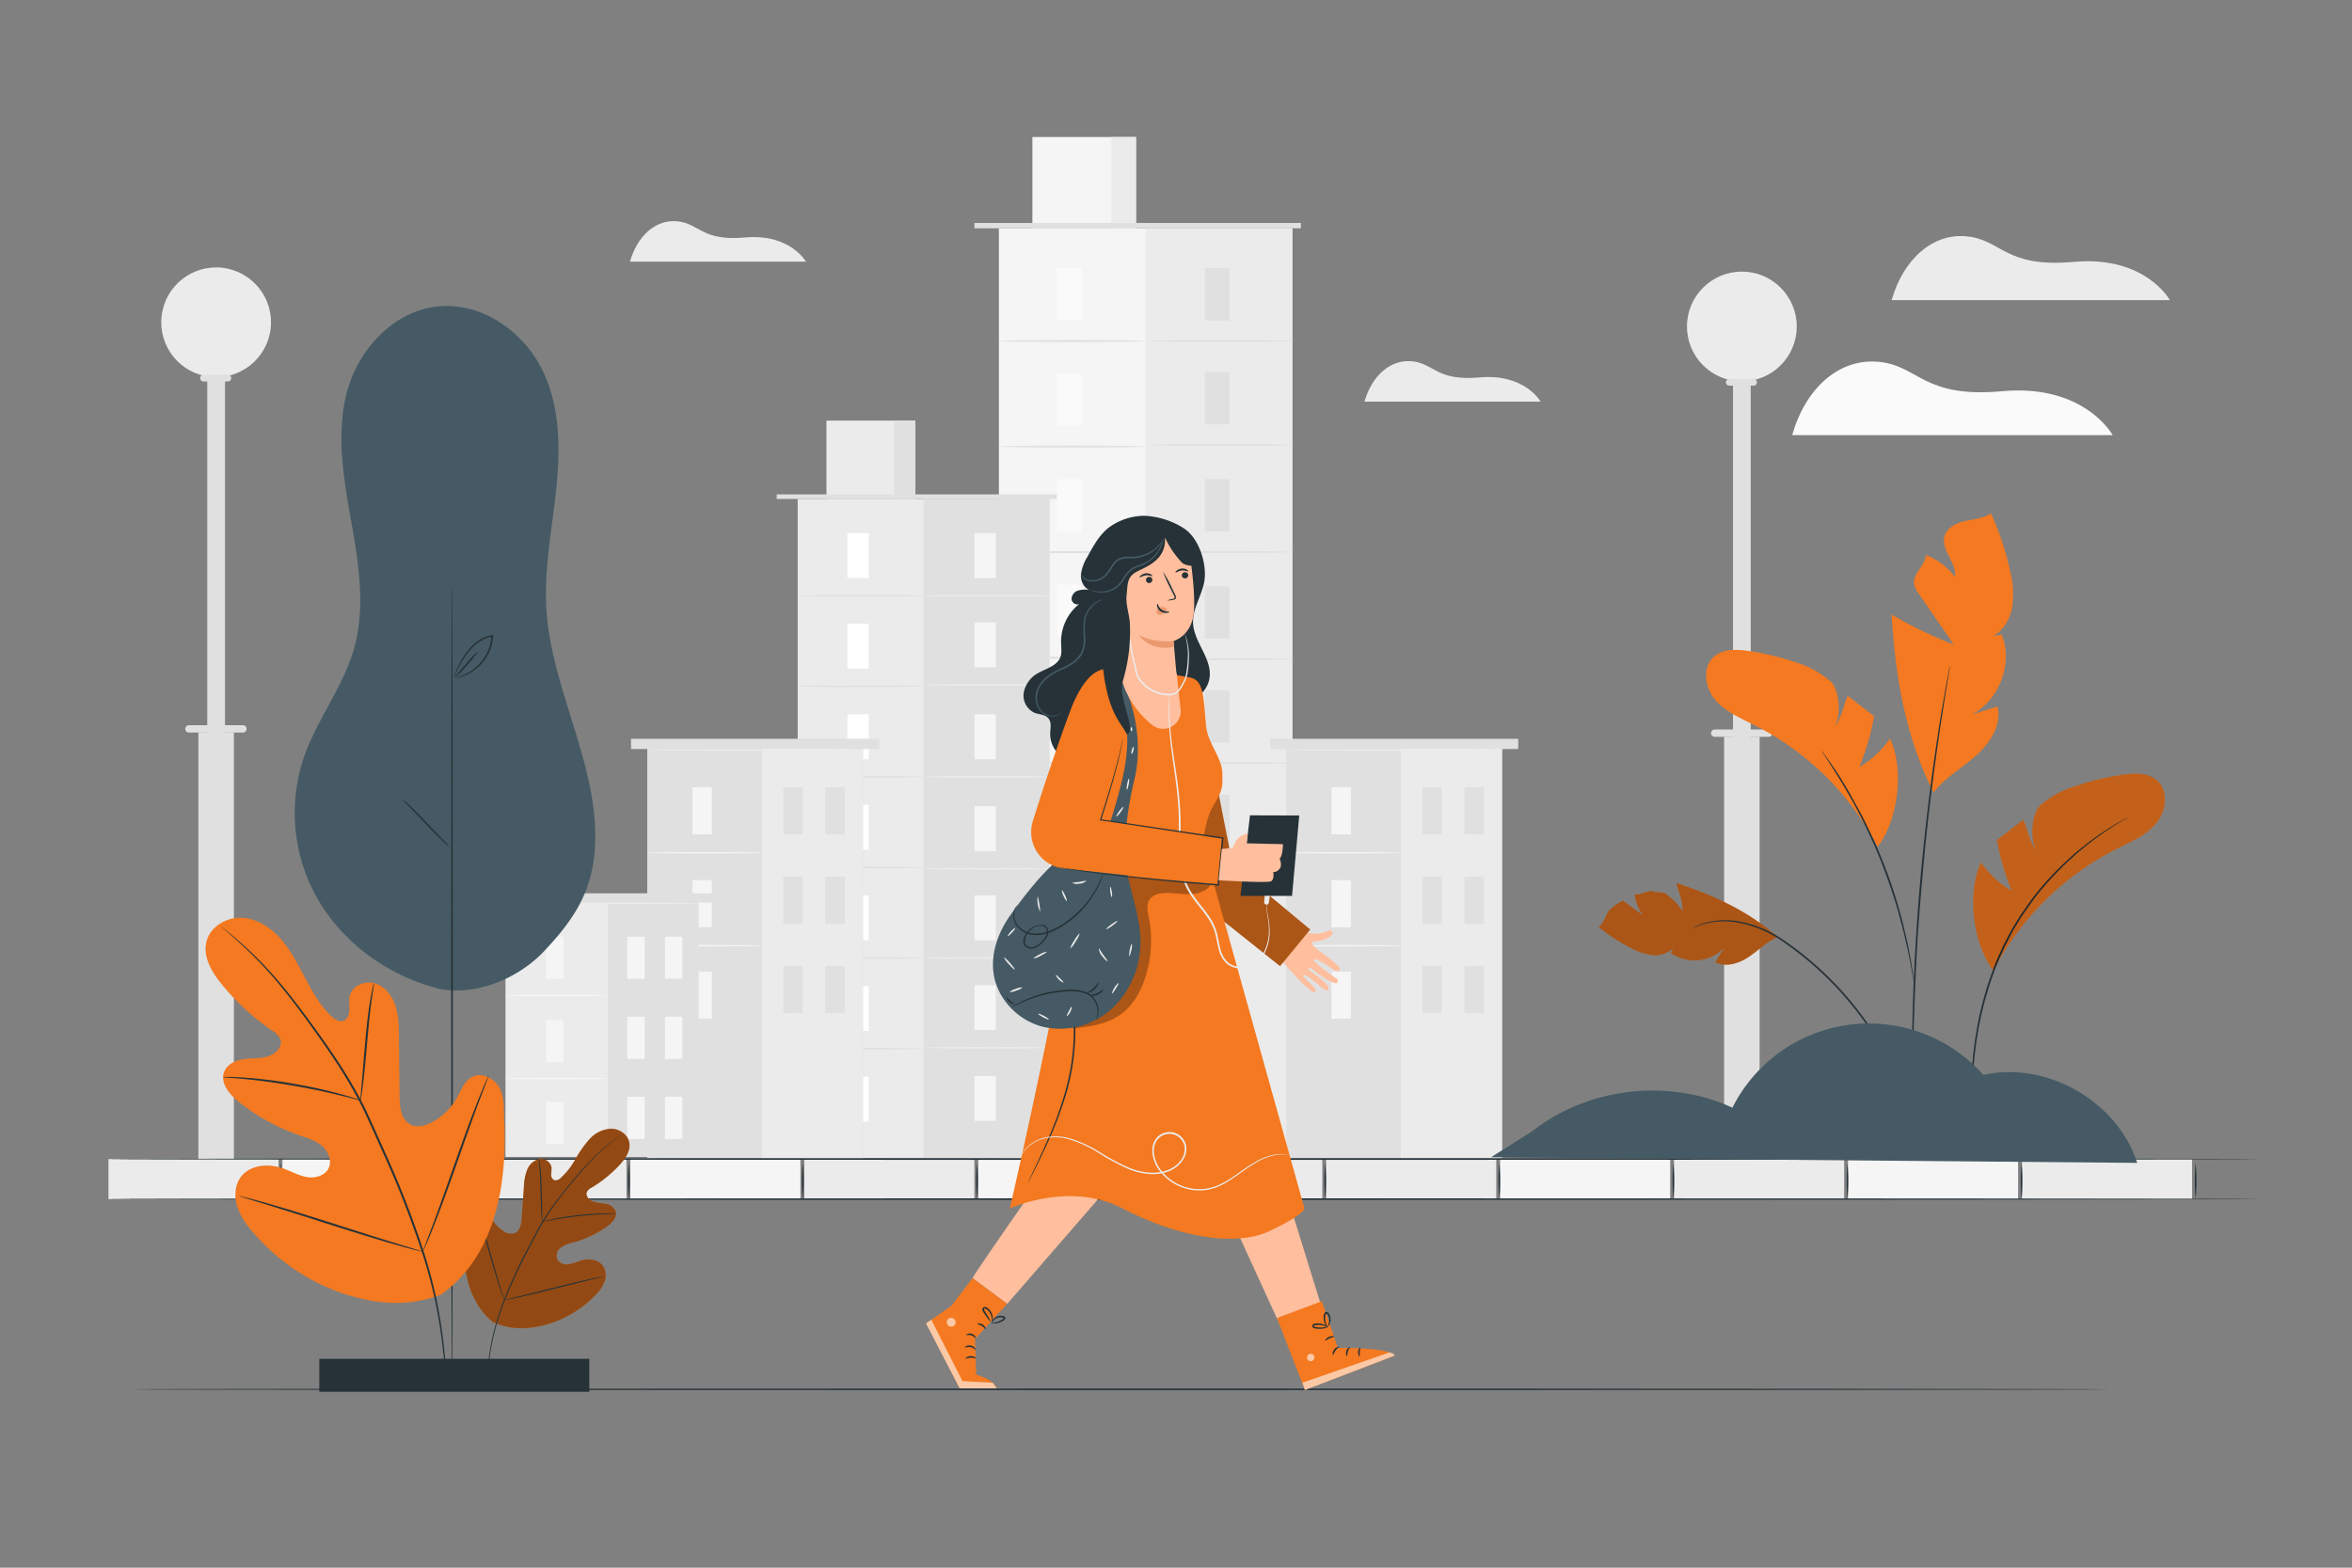 <svg xmlns="http://www.w3.org/2000/svg" viewBox="0 0 750 500"><rect x="0" y="0" width="750" height="500" fill="#808080" stroke="none"/><g id="freepik--background-complete--inject-2"><rect x="549.78" y="234.99" width="11.32" height="136.75" style="fill:#e0e0e0"></rect><rect x="552.61" y="98.9" width="5.66" height="151.12" style="fill:#e0e0e0"></rect><circle cx="555.44" cy="104.13" r="17.5" style="fill:#ebebeb"></circle><path d="M559.18,123h-7.77a1.06,1.06,0,0,1-1.06-1.07h0a1.05,1.05,0,0,1,1.06-1.06h7.77a1.06,1.06,0,0,1,1.07,1.06h0A1.07,1.07,0,0,1,559.18,123Z" style="fill:#e0e0e0"></path><path d="M564,235h-17.2a1.17,1.17,0,0,1-1.18-1.17h0a1.18,1.18,0,0,1,1.18-1.18H564a1.17,1.17,0,0,1,1.17,1.18h0A1.17,1.17,0,0,1,564,235Z" style="fill:#e0e0e0"></path><rect x="63.26" y="233.65" width="11.32" height="136.75" style="fill:#e0e0e0"></rect><rect x="66.09" y="97.56" width="5.66" height="151.12" style="fill:#e0e0e0"></rect><circle cx="68.92" cy="102.79" r="17.5" transform="translate(-41.06 159.54) rotate(-83.45)" style="fill:#ebebeb"></circle><path d="M72.66,121.67H64.89a1.07,1.07,0,0,1-1.07-1.07h0a1.07,1.07,0,0,1,1.07-1.07h7.77a1.07,1.07,0,0,1,1.07,1.07h0A1.07,1.07,0,0,1,72.66,121.67Z" style="fill:#e0e0e0"></path><path d="M77.46,233.65H60.25a1.18,1.18,0,0,1-1.17-1.18h0a1.17,1.17,0,0,1,1.17-1.17H77.46a1.17,1.17,0,0,1,1.17,1.17h0A1.17,1.17,0,0,1,77.46,233.65Z" style="fill:#e0e0e0"></path><rect x="318.52" y="72.81" width="93.56" height="296.53" style="fill:#f5f5f5"></rect><rect x="365.31" y="72.81" width="46.78" height="295.71" style="fill:#ebebeb"></rect><rect x="329.21" y="43.7" width="33.04" height="29.11" style="fill:#f5f5f5"></rect><rect x="354.37" y="43.7" width="7.87" height="29.11" style="fill:#ebebeb"></rect><polyline points="310.73 72.81 310.73 71.11 414.83 71.11 414.83 72.81" style="fill:#e0e0e0"></polyline><rect x="336.99" y="85.51" width="7.92" height="16.7" style="fill:#fafafa"></rect><path d="M365.31,108.76c0,.18-10.48.32-23.39.32s-23.4-.14-23.4-.32,10.47-.32,23.4-.32S365.31,108.59,365.31,108.76Z" style="fill:#e0e0e0"></path><rect x="384.18" y="85.51" width="7.92" height="16.7" style="fill:#e0e0e0"></rect><path d="M412.5,108.76c0,.18-10.48.32-23.39.32s-23.4-.14-23.4-.32,10.47-.32,23.4-.32S412.5,108.59,412.5,108.76Z" style="fill:#e0e0e0"></path><rect x="384.18" y="118.66" width="7.92" height="16.7" style="fill:#e0e0e0"></rect><path d="M412.5,141.92c0,.17-10.48.32-23.39.32s-23.4-.15-23.4-.32,10.47-.32,23.4-.32S412.5,141.74,412.5,141.92Z" style="fill:#e0e0e0"></path><rect x="384.18" y="152.82" width="7.92" height="16.7" style="fill:#e0e0e0"></rect><path d="M412.5,176.07c0,.18-10.48.32-23.39.32s-23.4-.14-23.4-.32,10.47-.32,23.4-.32S412.5,175.9,412.5,176.07Z" style="fill:#e0e0e0"></path><rect x="384.18" y="186.98" width="7.92" height="16.7" style="fill:#e0e0e0"></rect><path d="M412.5,210.23c0,.18-10.48.32-23.39.32s-23.4-.14-23.4-.32,10.47-.32,23.4-.32S412.5,210.05,412.5,210.23Z" style="fill:#e0e0e0"></path><rect x="384.18" y="220.15" width="7.92" height="16.7" style="fill:#e0e0e0"></rect><path d="M412.5,243.41c0,.17-10.48.32-23.39.32s-23.4-.15-23.4-.32,10.47-.32,23.4-.32S412.5,243.23,412.5,243.41Z" style="fill:#e0e0e0"></path><rect x="384.18" y="253.47" width="7.92" height="16.7" style="fill:#e0e0e0"></rect><rect x="384.18" y="287.22" width="7.92" height="16.7" style="fill:#e0e0e0"></rect><path d="M412.5,276.72c0,.18-10.48.32-23.39.32s-23.4-.14-23.4-.32,10.47-.32,23.4-.32S412.5,276.54,412.5,276.72Z" style="fill:#e0e0e0"></path><rect x="336.99" y="119.17" width="7.92" height="16.7" style="fill:#fafafa"></rect><path d="M365.31,142.42c0,.18-10.48.32-23.39.32s-23.4-.14-23.4-.32,10.47-.32,23.4-.32S365.31,142.25,365.31,142.42Z" style="fill:#e0e0e0"></path><rect x="336.99" y="152.83" width="7.92" height="16.7" style="fill:#fafafa"></rect><path d="M365.31,176.08c0,.18-10.48.32-23.39.32s-23.4-.14-23.4-.32,10.47-.31,23.4-.31S365.31,175.91,365.31,176.08Z" style="fill:#e0e0e0"></path><rect x="336.99" y="186.49" width="7.92" height="16.7" style="fill:#fafafa"></rect><path d="M365.31,209.75c0,.17-10.48.32-23.39.32s-23.4-.15-23.4-.32,10.47-.32,23.4-.32S365.31,209.57,365.31,209.75Z" style="fill:#e0e0e0"></path><rect x="336.99" y="220.15" width="7.92" height="16.7" style="fill:#fafafa"></rect><path d="M365.31,243.41c0,.17-10.48.32-23.39.32s-23.4-.15-23.4-.32,10.47-.32,23.4-.32S365.31,243.23,365.31,243.41Z" style="fill:#e0e0e0"></path><rect x="336.99" y="253.82" width="7.92" height="16.7" style="fill:#fafafa"></rect><path d="M365.31,277.07c0,.18-10.48.32-23.39.32s-23.4-.14-23.4-.32,10.47-.32,23.4-.32S365.31,276.89,365.31,277.07Z" style="fill:#e0e0e0"></path><rect x="336.99" y="287.48" width="7.92" height="16.7" style="fill:#fafafa"></rect><rect x="410.17" y="238.79" width="68.79" height="130.55" style="fill:#e0e0e0"></rect><rect x="446.71" y="238.79" width="32.25" height="130.55" style="fill:#ebebeb"></rect><rect x="424.59" y="251.07" width="6.18" height="15.03" style="fill:#f5f5f5"></rect><rect x="424.59" y="309.88" width="6.18" height="15.03" style="fill:#f5f5f5"></rect><path d="M446.71,272c0,.13-8.18.23-18.27.23s-18.27-.1-18.27-.23,8.18-.24,18.27-.24S446.71,271.87,446.71,272Z" style="fill:#f5f5f5"></path><rect x="424.59" y="280.7" width="6.18" height="15.03" style="fill:#f5f5f5"></rect><path d="M446.71,301.63c0,.13-8.18.23-18.27.23s-18.27-.1-18.27-.23,8.18-.24,18.27-.24S446.71,301.5,446.71,301.63Z" style="fill:#f5f5f5"></path><rect x="453.56" y="251.07" width="6.18" height="15.03" style="fill:#e0e0e0"></rect><rect x="466.97" y="251.07" width="6.18" height="15.03" style="fill:#e0e0e0"></rect><rect x="453.56" y="279.59" width="6.18" height="15.03" style="fill:#e0e0e0"></rect><rect x="466.97" y="279.59" width="6.18" height="15.03" style="fill:#e0e0e0"></rect><rect x="453.56" y="308.1" width="6.18" height="15.03" style="fill:#e0e0e0"></rect><rect x="466.97" y="308.1" width="6.18" height="15.03" style="fill:#e0e0e0"></rect><rect x="405" y="235.63" width="79.13" height="3.27" style="fill:#e0e0e0"></rect><path d="M479.44,239.21c0,.13-15.38.23-34.34.23s-34.34-.1-34.34-.23,15.38-.23,34.34-.23S479.44,239.08,479.44,239.21Z" style="fill:#ebebeb"></path><rect x="254.37" y="159.14" width="80.31" height="210.2" style="fill:#ebebeb"></rect><rect x="294.52" y="159.14" width="40.15" height="210.2" style="fill:#e0e0e0"></rect><rect x="263.54" y="134.15" width="28.36" height="24.99" style="fill:#ebebeb"></rect><rect x="285.14" y="134.15" width="6.76" height="24.99" style="fill:#e0e0e0"></rect><rect x="247.68" y="157.68" width="89.35" height="1.46" style="fill:#e0e0e0"></rect><rect x="270.22" y="170.03" width="6.8" height="14.33" style="fill:#fff"></rect><path d="M294.52,190c0,.15-9,.28-20.07.28s-20.08-.13-20.08-.28,9-.27,20.08-.27S294.52,189.84,294.52,190Z" style="fill:#e0e0e0"></path><rect x="310.73" y="170.03" width="6.8" height="14.33" style="fill:#f5f5f5"></rect><path d="M335,190c0,.15-9,.28-20.08.28s-20.08-.13-20.08-.28,9-.27,20.08-.27S335,189.84,335,190Z" style="fill:#ebebeb"></path><rect x="310.73" y="198.49" width="6.8" height="14.33" style="fill:#f5f5f5"></rect><path d="M335,218.45c0,.15-9,.27-20.08.27s-20.08-.12-20.08-.27,9-.27,20.08-.27S335,218.3,335,218.45Z" style="fill:#ebebeb"></path><rect x="310.73" y="227.81" width="6.8" height="14.33" style="fill:#f5f5f5"></rect><path d="M335,247.77c0,.15-9,.27-20.08.27s-20.08-.12-20.08-.27,9-.28,20.08-.28S335,247.62,335,247.77Z" style="fill:#ebebeb"></path><rect x="310.73" y="257.12" width="6.8" height="14.33" style="fill:#f5f5f5"></rect><path d="M335,277.08c0,.15-9,.28-20.08.28s-20.08-.13-20.08-.28,9-.27,20.08-.27S335,276.93,335,277.08Z" style="fill:#ebebeb"></path><rect x="310.73" y="285.6" width="6.8" height="14.33" style="fill:#f5f5f5"></rect><path d="M335,305.56c0,.15-9,.28-20.08.28s-20.08-.13-20.08-.28,9-.27,20.08-.27S335,305.41,335,305.56Z" style="fill:#ebebeb"></path><rect x="310.73" y="314.2" width="6.8" height="14.33" style="fill:#f5f5f5"></rect><rect x="310.73" y="343.16" width="6.8" height="14.33" style="fill:#f5f5f5"></rect><path d="M335,334.15c0,.16-9,.28-20.08.28s-20.08-.12-20.08-.28,9-.27,20.08-.27S335,334,335,334.15Z" style="fill:#ebebeb"></path><rect x="270.22" y="198.93" width="6.8" height="14.33" style="fill:#fff"></rect><path d="M294.52,218.88c0,.16-9,.28-20.07.28s-20.08-.12-20.08-.28,9-.27,20.08-.27S294.52,218.73,294.52,218.88Z" style="fill:#e0e0e0"></path><rect x="270.22" y="227.82" width="6.8" height="14.33" style="fill:#fff"></rect><path d="M294.52,247.78c0,.15-9,.27-20.07.27s-20.08-.12-20.08-.27,9-.28,20.08-.28S294.52,247.63,294.52,247.78Z" style="fill:#e0e0e0"></path><rect x="270.22" y="256.71" width="6.8" height="14.33" style="fill:#fff"></rect><path d="M294.52,276.67c0,.15-9,.27-20.07.27s-20.08-.12-20.08-.27,9-.27,20.08-.27S294.52,276.52,294.52,276.67Z" style="fill:#e0e0e0"></path><rect x="270.22" y="285.6" width="6.8" height="14.33" style="fill:#fff"></rect><path d="M294.52,305.56c0,.15-9,.28-20.07.28s-20.08-.13-20.08-.28,9-.27,20.08-.27S294.52,305.41,294.52,305.56Z" style="fill:#e0e0e0"></path><rect x="270.22" y="314.49" width="6.8" height="14.33" style="fill:#fff"></rect><path d="M294.52,334.45c0,.15-9,.28-20.07.28s-20.08-.13-20.08-.28,9-.27,20.08-.27S294.52,334.3,294.52,334.45Z" style="fill:#e0e0e0"></path><rect x="270.22" y="343.39" width="6.8" height="14.33" style="fill:#fff"></rect><rect x="206.39" y="238.79" width="68.79" height="130.55" style="fill:#e0e0e0"></rect><rect x="242.93" y="238.79" width="32.25" height="130.55" style="fill:#ebebeb"></rect><rect x="220.81" y="251.07" width="6.18" height="15.03" style="fill:#f5f5f5"></rect><rect x="220.81" y="309.88" width="6.18" height="15.03" style="fill:#f5f5f5"></rect><path d="M242.93,272c0,.13-8.18.23-18.27.23s-18.27-.1-18.27-.23,8.18-.24,18.27-.24S242.93,271.87,242.93,272Z" style="fill:#f5f5f5"></path><rect x="220.81" y="280.7" width="6.18" height="15.03" style="fill:#f5f5f5"></rect><path d="M242.93,301.63c0,.13-8.18.23-18.27.23s-18.27-.1-18.27-.23,8.18-.24,18.27-.24S242.93,301.5,242.93,301.63Z" style="fill:#f5f5f5"></path><rect x="249.78" y="251.07" width="6.18" height="15.03" style="fill:#e0e0e0"></rect><rect x="263.19" y="251.07" width="6.18" height="15.03" style="fill:#e0e0e0"></rect><rect x="249.78" y="279.59" width="6.18" height="15.03" style="fill:#e0e0e0"></rect><rect x="263.19" y="279.59" width="6.18" height="15.03" style="fill:#e0e0e0"></rect><rect x="249.78" y="308.1" width="6.18" height="15.03" style="fill:#e0e0e0"></rect><rect x="263.19" y="308.1" width="6.18" height="15.03" style="fill:#e0e0e0"></rect><rect x="201.22" y="235.63" width="79.13" height="3.27" style="fill:#e0e0e0"></rect><path d="M275.66,239.21c0,.13-15.37.23-34.34.23s-34.34-.1-34.34-.23,15.38-.23,34.34-.23S275.66,239.08,275.66,239.21Z" style="fill:#ebebeb"></path><rect x="161.19" y="287.75" width="61.58" height="81.23" style="fill:#ebebeb"></rect><rect x="193.89" y="287.75" width="28.87" height="81.23" style="fill:#e0e0e0"></rect><rect x="174.1" y="298.75" width="5.54" height="13.45" style="fill:#f5f5f5"></rect><rect x="174.1" y="351.4" width="5.54" height="13.45" style="fill:#f5f5f5"></rect><path d="M193.89,317.48c0,.15-7.32.27-16.35.27s-16.35-.12-16.35-.27,7.32-.28,16.35-.28S193.89,317.33,193.89,317.48Z" style="fill:#f5f5f5"></path><rect x="174.1" y="325.27" width="5.54" height="13.45" style="fill:#f5f5f5"></rect><path d="M193.89,344c0,.15-7.32.28-16.35.28s-16.35-.13-16.35-.28,7.32-.27,16.35-.27S193.89,343.85,193.89,344Z" style="fill:#f5f5f5"></path><rect x="200.02" y="298.75" width="5.54" height="13.45" style="fill:#f5f5f5"></rect><rect x="212.04" y="298.75" width="5.54" height="13.45" style="fill:#f5f5f5"></rect><rect x="200.02" y="324.27" width="5.54" height="13.45" style="fill:#f5f5f5"></rect><rect x="212.04" y="324.27" width="5.54" height="13.45" style="fill:#f5f5f5"></rect><rect x="200.02" y="349.8" width="5.54" height="13.45" style="fill:#f5f5f5"></rect><rect x="212.04" y="349.8" width="5.54" height="13.45" style="fill:#f5f5f5"></rect><rect x="156.56" y="284.92" width="70.84" height="2.93" style="fill:#e0e0e0"></rect><path d="M223.2,288.13c0,.15-13.77.27-30.74.27s-30.74-.12-30.74-.27,13.76-.28,30.74-.28S223.2,288,223.2,288.13Z" style="fill:#ebebeb"></path><path d="M435.1,128.1h56.16s-5-9-19.42-7.73c-13.81,1.26-14.51-4.44-21.53-5.14S437.44,119.91,435.1,128.1Z" style="fill:#ebebeb"></path><path d="M200.88,83.46H257s-5-9-19.42-7.72c-13.81,1.26-14.51-4.44-21.53-5.15S203.22,75.27,200.88,83.46Z" style="fill:#ebebeb"></path><path d="M571.48,138.78H673.69s-9-16.45-35.35-14c-25.12,2.28-26.4-8.1-39.18-9.37S575.74,123.87,571.48,138.78Z" style="fill:#fafafa"></path><path d="M603.2,95.72h88.73s-7.84-14.28-30.68-12.2c-21.82,2-22.93-7-34-8.13S606.9,82.78,603.2,95.72Z" style="fill:#ebebeb"></path></g><g id="freepik--Floor--inject-2"><path d="M673.05,443.12c0,.15-141.38.26-315.75.26s-315.78-.11-315.78-.26,141.36-.26,315.78-.26S673.05,443,673.05,443.12Z" style="fill:#263238"></path><rect x="34.59" y="369.68" width="54.24" height="12.76" style="fill:#ebebeb"></rect><rect x="90.06" y="369.68" width="54.24" height="12.76" style="fill:#f5f5f5"></rect><rect x="145.53" y="369.68" width="54.24" height="12.76" style="fill:#ebebeb"></rect><rect x="201" y="369.68" width="54.24" height="12.76" style="fill:#f5f5f5"></rect><rect x="256.47" y="369.68" width="54.24" height="12.76" style="fill:#ebebeb"></rect><rect x="311.94" y="369.68" width="54.24" height="12.76" style="fill:#f5f5f5"></rect><rect x="367.41" y="369.68" width="54.24" height="12.76" style="fill:#ebebeb"></rect><rect x="422.88" y="369.68" width="54.24" height="12.76" style="fill:#ebebeb"></rect><rect x="478.35" y="369.68" width="54.24" height="12.76" style="fill:#f5f5f5"></rect><rect x="533.82" y="369.68" width="54.24" height="12.76" style="fill:#ebebeb"></rect><rect x="589.29" y="369.68" width="54.24" height="12.76" style="fill:#f5f5f5"></rect><rect x="644.77" y="369.68" width="54.24" height="12.76" style="fill:#ebebeb"></rect><path d="M721.2,369.68c0,.15-153.72.26-343.29.26s-343.32-.11-343.32-.26,153.68-.26,343.32-.26S721.2,369.54,721.2,369.68Z" style="fill:#263238"></path><path d="M721.2,382.44c0,.14-153.72.26-343.29.26s-343.32-.12-343.32-.26,153.68-.26,343.32-.26S721.2,382.3,721.2,382.44Z" style="fill:#263238"></path><path d="M89.49,382.38a62.94,62.94,0,0,1,0-11.43,62.94,62.94,0,0,1,0,11.43Z" style="fill:#263238"></path><path d="M145,382.38A62.94,62.94,0,0,1,145,371a62.94,62.94,0,0,1,0,11.43Z" style="fill:#263238"></path><path d="M200.52,382.38a62.94,62.94,0,0,1,0-11.43,62.94,62.94,0,0,1,0,11.43Z" style="fill:#263238"></path><path d="M256,382.38A62.94,62.94,0,0,1,256,371a62.94,62.94,0,0,1,0,11.43Z" style="fill:#263238"></path><path d="M311.55,382.38a62.94,62.94,0,0,1,0-11.43,62.94,62.94,0,0,1,0,11.43Z" style="fill:#263238"></path><path d="M367.06,382.38a62.94,62.94,0,0,1,0-11.43,62.94,62.94,0,0,1,0,11.43Z" style="fill:#263238"></path><path d="M422.57,382.38a62.94,62.94,0,0,1,0-11.43,62.94,62.94,0,0,1,0,11.43Z" style="fill:#263238"></path><path d="M478.09,382.38a62.94,62.94,0,0,1,0-11.43,62.94,62.94,0,0,1,0,11.43Z" style="fill:#263238"></path><path d="M533.6,382.38a62.94,62.94,0,0,1,0-11.43,62.94,62.94,0,0,1,0,11.43Z" style="fill:#263238"></path><path d="M589.11,382.38a62.94,62.94,0,0,1,0-11.43,62.94,62.94,0,0,1,0,11.43Z" style="fill:#263238"></path><path d="M644.63,382.38a62.94,62.94,0,0,1,0-11.43,62.94,62.94,0,0,1,0,11.43Z" style="fill:#263238"></path><path d="M700.14,382.38a62.94,62.94,0,0,1,0-11.43,62.94,62.94,0,0,1,0,11.43Z" style="fill:#263238"></path></g><g id="freepik--Character--inject-2"><path d="M380.44,198.7c-.19-4.6,2.79-8.71,3.59-13.25.89-5.11-1.42-14-7-17.24a25.43,25.43,0,0,0-12.26-3.71,19.4,19.4,0,0,0-11.35,3.88c-2.95,2.39-4.83,5.82-6.64,9.16a14.34,14.34,0,0,0-2.08,5.58c-.16,2,.73,4.21,2.58,5a8.65,8.65,0,0,0-3.59.26,2.92,2.92,0,0,0-2,2.71c.09,1.2,1.63,2.16,2.6,1.44a15.31,15.31,0,0,0-5.93,12.4c0,1.58.33,3.22-.24,4.69-1.07,2.74-4.43,3.56-7,5a9.06,9.06,0,0,0-4.65,6.15,6.06,6.06,0,0,0,3.37,6.55c1.51.59,3.41.52,4.46,1.77s.62,3.16.58,4.83a8.7,8.7,0,0,0,16.22,4.58c1.7,3.38,6.33,4.56,9.84,3.14s5.9-4.83,7-8.45a31.3,31.3,0,0,0,1.08-8.85,17.67,17.67,0,0,0,7.85.34c4.35-.91,8.38-4.35,8.86-8.77C386.4,209.87,380.68,204.77,380.44,198.7ZM369,201.23l0-16.2,4.93-4.43Z" style="fill:#263238"></path><path d="M338.65,227.24s0,0-.09.11a2,2,0,0,1-.32.28,3.84,3.84,0,0,1-1.48.7,5.08,5.08,0,0,1-5.39-2,6.66,6.66,0,0,1-1.16-4,8,8,0,0,1,1.62-4.49,12.07,12.07,0,0,1,4-3.42c1.6-.89,3.35-1.59,5-2.53a9.59,9.59,0,0,0,3.89-3.7,10.05,10.05,0,0,0,.82-5,37.52,37.52,0,0,1,0-4.74,8.33,8.33,0,0,1,1.4-3.92,8.83,8.83,0,0,1,4.78-3.51,5.85,5.85,0,0,1,2.17-.28,16.71,16.71,0,0,0-2.11.47,8.83,8.83,0,0,0-4.54,3.53A8.08,8.08,0,0,0,346,198.5a37.18,37.18,0,0,0,.06,4.69,10.53,10.53,0,0,1-.84,5.2,10,10,0,0,1-4.09,3.92c-1.69,1-3.44,1.66-5,2.53a11.7,11.7,0,0,0-3.88,3.25,7.56,7.56,0,0,0-1.57,4.23,6.3,6.3,0,0,0,1,3.77,4.72,4.72,0,0,0,2.58,1.92,5.19,5.19,0,0,0,2.47.13A5.32,5.32,0,0,0,338.65,227.24Z" style="fill:#455a64"></path><path d="M310.13,407.66c0-.9,37.78-54.66,37.78-54.66l20.87,8-47.61,54.86Z" style="fill:#ffbe9d"></path><path d="M310.13,407.66l-.34.44-6.48,8.46-8,5.51L306,442.79h11.84s-.85-2.85-6.55-4.32l-.38-11.37,10.23-11.24" style="fill:#F47920"></path><polygon points="295.27 422.07 306.03 442.79 317.87 442.8 316.54 441.02 306.91 440.48 296.98 420.9 295.27 422.07" style="fill:#fff;opacity:0.6"></polygon><path d="M311.25,433.27c-.09.12-.77-.27-1.69-.24s-1.59.4-1.68.29.56-.8,1.67-.81S311.35,433.18,311.25,433.27Z" style="fill:#263238"></path><path d="M311.06,430.45c-.12.08-.65-.62-1.59-.8s-1.7.25-1.78.12.1-.25.43-.43a2.22,2.22,0,0,1,2.71.55C311.06,430.18,311.11,430.42,311.06,430.45Z" style="fill:#263238"></path><path d="M311.14,426.83c-.13.06-.54-.62-1.36-.91s-1.57,0-1.63-.15.12-.22.45-.34a2,2,0,0,1,1.35,0,2,2,0,0,1,1.06.85C311.18,426.58,311.2,426.8,311.14,426.83Z" style="fill:#263238"></path><path d="M314.31,424c-.14.05-.48-.62-1.21-1.1s-1.47-.55-1.48-.7.88-.33,1.77.27S314.45,424,314.31,424Z" style="fill:#263238"></path><path d="M315.85,421.59c-.06,0-.45-.44-1-1.24l-1-1.42a3.86,3.86,0,0,1-.55-1,1,1,0,0,1,.07-.72.75.75,0,0,1,.72-.37,2.14,2.14,0,0,1,1.1.57,3.93,3.93,0,0,1,.72.82,4.06,4.06,0,0,1,.62,1.71c.12,1-.22,1.65-.27,1.62a11.46,11.46,0,0,0-.09-1.56,4.27,4.27,0,0,0-.65-1.5,3.89,3.89,0,0,0-.65-.7,1.89,1.89,0,0,0-.82-.44.2.2,0,0,0-.22.1.49.49,0,0,0,0,.34,4.62,4.62,0,0,0,.46.82l.91,1.49A5,5,0,0,1,315.85,421.59Z" style="fill:#263238"></path><path d="M316.28,421.94c-.06,0,0-.62.63-1.34a3,3,0,0,1,3.51-.63.55.55,0,0,1,.18.43.59.59,0,0,1-.14.37,1.55,1.55,0,0,1-.43.37,4.68,4.68,0,0,1-.83.48,5,5,0,0,1-1.56.44c-.92.09-1.48-.08-1.46-.14s.56,0,1.4-.23a5.59,5.59,0,0,0,1.41-.5,6.06,6.06,0,0,0,.75-.46,1.16,1.16,0,0,0,.3-.27c.06-.1,0-.07,0-.1a.8.8,0,0,0-.35-.13,3.11,3.11,0,0,0-.44-.07,2.93,2.93,0,0,0-.84.06,3,3,0,0,0-1.28.65C316.53,421.43,316.36,422,316.28,421.94Z" style="fill:#263238"></path><circle cx="303.32" cy="421.72" r="1.4" style="fill:#fff;opacity:0.6"></circle><polygon points="378.02 356.87 407.51 421.19 422.77 421.19 402.22 354.84 378.02 356.87" style="fill:#ffbe9d"></polygon><path d="M407.19,420.38l8.92,22.95,28.62-10.94c-1.22-2.67-18.12-2.5-18.12-2.5L421.5,415Z" style="fill:#F47920"></path><g style="opacity:0.6"><path d="M417.28,432a1.24,1.24,0,0,0-.29,1.64,1.2,1.2,0,0,0,1.62.31,1.32,1.32,0,0,0,.31-1.74,1.26,1.26,0,0,0-1.73-.14" style="fill:#fff"></path></g><path d="M416.11,443.33,415.3,441,443,431.37s1.49.07,1.69,1Z" style="fill:#fff;opacity:0.6"></path><path d="M427,429.57c.05.14-.63.47-1.14,1.18s-.66,1.44-.81,1.44-.25-.89.39-1.75S427,429.43,427,429.57Z" style="fill:#263238"></path><path d="M430.49,429.66c.09.13-.43.6-.68,1.37s-.14,1.45-.28,1.5-.54-.71-.21-1.67S430.44,429.53,430.49,429.66Z" style="fill:#263238"></path><path d="M433.57,432.6c-.11.08-.58-.54-.51-1.44s.6-1.46.71-1.37-.15.66-.19,1.4S433.71,432.54,433.57,432.6Z" style="fill:#263238"></path><path d="M425.47,426.29c0,.15-.72.21-1.49.56s-1.29.84-1.41.75.28-.82,1.2-1.22S425.5,426.16,425.47,426.29Z" style="fill:#263238"></path><path d="M423.49,423.16c0,.06-.49.35-1.43.54a6.7,6.7,0,0,1-1.68.11,5.93,5.93,0,0,1-1-.12,1.84,1.84,0,0,1-.56-.17.66.66,0,0,1-.35-.72.83.83,0,0,1,.49-.55,2.36,2.36,0,0,1,.57-.14,5.77,5.77,0,0,1,1,0,5.37,5.37,0,0,1,1.65.36c.9.36,1.33.8,1.29.84s-.54-.24-1.41-.49a6.18,6.18,0,0,0-1.55-.23,5.76,5.76,0,0,0-.92.06c-.34,0-.59.13-.62.3s0,.08.09.15a1.64,1.64,0,0,0,.42.12,6,6,0,0,0,.92.14,8.48,8.48,0,0,0,1.59,0A9.47,9.47,0,0,1,423.49,423.16Z" style="fill:#263238"></path><path d="M423.39,423.43s-.51-.36-.91-1.24a5,5,0,0,1-.37-2.65,1.28,1.28,0,0,1,.64-1.08.71.71,0,0,1,.75.17,2.28,2.28,0,0,1,.35.47,3.51,3.51,0,0,1,.37,1,3.58,3.58,0,0,1-.05,1.71c-.27,1-.79,1.35-.82,1.3a12.81,12.81,0,0,0,.46-1.38,3.46,3.46,0,0,0-.06-1.52,2.91,2.91,0,0,0-.34-.82c-.16-.29-.37-.49-.47-.41s-.3.37-.33.66a5.68,5.68,0,0,0-.05.91,5.24,5.24,0,0,0,.27,1.54C423.11,422.91,423.46,423.38,423.39,423.43Z" style="fill:#263238"></path><path d="M416.64,297.14l.23.29c.44.09.91.19,1.44.27a6.68,6.68,0,0,0,2.36,0,10.52,10.52,0,0,0,2.83-.81c.79-.44,1.71.3,1.37,1.05s-2.47,2-5.38,2.29.88,2.83,2.25,3.8,5.46,4.16,5.5,4.81c.05,1-1,1.2-2.32.2s-5.58-3.7-6.05-3,6.56,5.57,6.56,5.57,1.67.79,1.14,1.67c-.94,1.59-8-4.1-8.69-4.65-.46-.39-1,.4-.49.79s7.12,4.65,6.18,6.28c-.72,1.25-5.88-4.62-7.74-4.74s4.37,4.05,3.63,5.22c-.28.43-.54.72-3.77-2.2a99.09,99.09,0,0,1-7.36-8.16Z" style="fill:#ffbe9d"></path><polygon points="382.03 219.85 393.07 275.91 417.79 296.46 408.18 308.14 374.37 281.18 367.47 225.18 382.03 219.85" style="fill:#F47920"></polygon><polygon points="382.03 219.85 393.07 275.91 417.79 296.46 408.18 308.14 374.37 281.18 367.47 225.18 382.03 219.85" style="opacity:0.3"></polygon><path d="M384.64,273.18l-1.46-.24c.46-5.85,1.32-12.41,4.18-16.72,2.4-3.62,2.6-6.33,2.4-8,.6-6.32-4.46-10.26-5.18-16.65-.79-9.26-.76-14.38-4.78-15.42l-19.14-3.48s-22.23-3.22-17.07,24.33l9.94,31.33,3.27,2.12c-4.53,3.35-14.68,12.91-17.78,32.7-4,25.73-17,82.28-17,82.28s19-8.86,35.95,0,35.55,12.48,46.76,7.24,11.24-7.24,11.24-7.24Z" style="fill:#F47920"></path><path d="M351.3,277.6s0,.09-.15.23l-.48.62c-.45.54-1,1.37-1.77,2.47a37.18,37.18,0,0,0-4.43,10.18,63.49,63.49,0,0,0-2,16.37c-.08,6.23.46,13.09.45,20.31a76.8,76.8,0,0,1-.67,10.53,73.91,73.91,0,0,1-2,9.62,114.67,114.67,0,0,1-5.76,15.58c-1.93,4.32-3.63,7.74-4.81,10.11-.59,1.15-1.05,2.05-1.38,2.71-.16.28-.28.51-.38.7a1.05,1.05,0,0,1-.14.23,1.16,1.16,0,0,1,.1-.26c.08-.19.19-.43.32-.72.31-.67.75-1.59,1.3-2.75,1.12-2.39,2.77-5.84,4.65-10.17a116.76,116.76,0,0,0,5.64-15.56,72.87,72.87,0,0,0,2.63-20c0-7.19-.52-14-.41-20.32A62.54,62.54,0,0,1,344.12,291a35.62,35.62,0,0,1,4.62-10.19A22.39,22.39,0,0,1,351.3,277.6Z" style="fill:#263238"></path><path d="M411.61,368.52a12.17,12.17,0,0,0-5.12-.09,19.61,19.61,0,0,0-5.63,2.18,76.3,76.3,0,0,0-6.68,4.5c-2.45,1.69-5.27,3.58-8.8,4.3a15.85,15.85,0,0,1-11-1.92,15.53,15.53,0,0,1-4.59-4.06,11.08,11.08,0,0,1-2.34-5.94,6.87,6.87,0,0,1,.56-3.3,5.28,5.28,0,0,1,2.34-2.49,5.6,5.6,0,0,1,3.42-.59,5.45,5.45,0,0,1,3.09,1.66,5.33,5.33,0,0,1,1.44,3.2,6.24,6.24,0,0,1-.74,3.38,9.37,9.37,0,0,1-5,4.28,14.45,14.45,0,0,1-6.35.79,21.73,21.73,0,0,1-6-1.42,70,70,0,0,1-9.92-5.31,39.91,39.91,0,0,0-8.79-4.15,16.26,16.26,0,0,0-7.89-.57,12.23,12.23,0,0,0-5.41,2.53,9.44,9.44,0,0,0-2.41,2.93c-.41.77-.52,1.23-.56,1.22a1.68,1.68,0,0,1,.1-.33,5.16,5.16,0,0,1,.37-.94,9.13,9.13,0,0,1,2.37-3,12.43,12.43,0,0,1,5.48-2.65,16.48,16.48,0,0,1,8.06.49,40.51,40.51,0,0,1,8.9,4.13,69.46,69.46,0,0,0,9.87,5.24,21.68,21.68,0,0,0,5.83,1.38,14,14,0,0,0,6.12-.78,8.79,8.79,0,0,0,4.76-4,5.69,5.69,0,0,0,.68-3.1,4.78,4.78,0,0,0-1.3-2.88,4.86,4.86,0,0,0-2.79-1.51,5.07,5.07,0,0,0-3.09.54,4.77,4.77,0,0,0-2.12,2.25,6.36,6.36,0,0,0-.52,3,10.68,10.68,0,0,0,2.23,5.68,15,15,0,0,0,4.44,3.94A15.47,15.47,0,0,0,385.29,379c3.43-.68,6.23-2.52,8.68-4.18a72.08,72.08,0,0,1,6.75-4.46,19.28,19.28,0,0,1,5.73-2.12,11.31,11.31,0,0,1,3.86,0A5.83,5.83,0,0,1,411.61,368.52Z" style="fill:#ebebeb"></path><g style="opacity:0.3"><path d="M342,328c5.66-.49,11.6-1.42,16.05-5,3.41-2.69,5.6-6.67,7-10.79a38.27,38.27,0,0,0,1.28-19.6c-.37-1.86-.85-3.92.12-5.55s3.28-2.26,5.29-2.28c2.54,0,5.06.48,7.59.4s5.24-.87,6.74-2.91l-26.16-2.56c-2.27-.23-4.75-.4-6.67.84s-2.83,3.7-3.55,5.95q-3.17,10-6.35,20a56.43,56.43,0,0,0-2.62,10.58,18.82,18.82,0,0,0,1.6,10.64"></path></g><path d="M337.39,274.28c-5.29,4.31-11.11,11.89-15.09,17.43s-6.51,12.47-5.4,19.2c1.32,7.94,7.88,14.61,15.68,16.58a24.59,24.59,0,0,0,22.33-6.12,29,29,0,0,0,8.74-21.75c-.28-10.42-5.66-20.35-5-30.75a123.83,123.83,0,0,1,3.26-21c2.35-10.43.17-23.57-5.31-32.76a7.84,7.84,0,0,0-3.24-3.4c-1.45-.65-.47.39-1.05,1.87s.66,3.26,1.72,4.63c4,5.23,5.56,12.07,5.42,18.68s-1.81,13.08-3.63,19.43c-1.4,4.93-2.95,9.95-6,14.09s-7.34,4.06-12.46,3.83" style="fill:#455a64"></path><path d="M351.93,278.09a1.64,1.64,0,0,1-.09.45c-.09.29-.19.72-.39,1.25a27.63,27.63,0,0,1-2,4.41,30.72,30.72,0,0,1-11,11.39c-2.64,1.61-5.56,2.77-8.35,2.63a7.46,7.46,0,0,1-6.2-3.36,5.58,5.58,0,0,1-.42-4.76,3.93,3.93,0,0,1,.68-1.14c.21-.22.32-.33.34-.32a6.28,6.28,0,0,0-.83,1.53,5.47,5.47,0,0,0,.55,4.5,7.1,7.1,0,0,0,5.9,3.07c2.64.11,5.46-1,8.07-2.6A31.66,31.66,0,0,0,349.16,284a33.62,33.62,0,0,0,2.1-4.3A15.5,15.5,0,0,1,351.93,278.09Z" style="fill:#263238"></path><path d="M330.2,295.53a2.41,2.41,0,0,1,.88-.36,4.05,4.05,0,0,1,1.11-.17,2.06,2.06,0,0,1,1.44.53,2.32,2.32,0,0,1,.67,1.74,3.52,3.52,0,0,1-.71,2,12,12,0,0,1-1.53,1.68,6.27,6.27,0,0,1-2,1.4,3.13,3.13,0,0,1-2.53-.09,2.22,2.22,0,0,1-1.21-2,4.12,4.12,0,0,1,.57-2,6.7,6.7,0,0,1,1.06-1.46,6.51,6.51,0,0,1,2.12-1.48,2.62,2.62,0,0,1,.91-.26,9.32,9.32,0,0,0-2.76,2,5.22,5.22,0,0,0-1.42,3.23,1.73,1.73,0,0,0,1,1.59,2.7,2.7,0,0,0,2.11.05,5.76,5.76,0,0,0,1.88-1.28A12.19,12.19,0,0,0,333.2,299a3.1,3.1,0,0,0,.67-1.72,1.94,1.94,0,0,0-.5-1.47,2.49,2.49,0,0,0-2.25-.42A4.42,4.42,0,0,1,330.2,295.53Z" style="fill:#263238"></path><path d="M349.58,325.32c-.05,0,.16-.46.31-1.32a6.9,6.9,0,0,0-.34-3.6,6.43,6.43,0,0,0-1.3-2.11,6.08,6.08,0,0,0-2.38-1.53,15.82,15.82,0,0,0-6.6-.48,40.16,40.16,0,0,0-11.88,2.82c-1.45.6-2.59,1.15-3.38,1.54a8.43,8.43,0,0,1-1.24.59,5.79,5.79,0,0,1,1.14-.76,33.74,33.74,0,0,1,3.34-1.71,37.29,37.29,0,0,1,12-3,16,16,0,0,1,6.82.55,6.37,6.37,0,0,1,2.53,1.69,6.69,6.69,0,0,1,1.33,2.28,6.8,6.8,0,0,1,.19,3.76,4.1,4.1,0,0,1-.33,1C349.66,325.23,349.6,325.33,349.58,325.32Z" style="fill:#263238"></path><path d="M350.45,313.29A3.9,3.9,0,0,1,349,315.5a3.85,3.85,0,0,1-2.33,1.23c-.06-.13,1-.67,2-1.61S350.31,313.22,350.45,313.29Z" style="fill:#263238"></path><path d="M351.9,315.52c.12.06-.5,1.12-1.83,1.7a3,3,0,0,1-2.5.22c0-.16,1.1-.16,2.29-.7S351.79,315.42,351.9,315.52Z" style="fill:#263238"></path><path d="M321,318.1c.14-.06.53.59,1.22,1.19s1.38.91,1.34,1-.9,0-1.68-.66S320.84,318.14,321,318.1Z" style="fill:#263238"></path><path d="M341.25,302.57a8.46,8.46,0,0,1,1.31-2.6,8.57,8.57,0,0,1,1.76-2.33,8.46,8.46,0,0,1-1.31,2.6A8.35,8.35,0,0,1,341.25,302.57Z" style="fill:#ebebeb"></path><path d="M353.19,306.57c-.09.11-1-.58-1.82-1.74a4.23,4.23,0,0,1-1-2.33c.14-.05.65.93,1.41,2S353.29,306.46,353.19,306.57Z" style="fill:#ebebeb"></path><path d="M356.3,293.74c.09.12-.64.8-1.62,1.52s-1.85,1.2-1.94,1.09.65-.8,1.63-1.51S356.22,293.63,356.3,293.74Z" style="fill:#ebebeb"></path><path d="M354.55,286.15c-.15,0-.36-.71-.49-1.63s-.11-1.67,0-1.69.36.71.49,1.62S354.69,286.13,354.55,286.15Z" style="fill:#ebebeb"></path><path d="M360.09,305a8.77,8.77,0,0,1,.82-4.11,4.53,4.53,0,0,1-.15,2.11C360.53,304.11,360.23,305,360.09,305Z" style="fill:#ebebeb"></path><path d="M339.12,313.33c-.07.12-.79-.23-1.48-.91s-1-1.41-.91-1.49.63.47,1.28,1.12S339.21,313.21,339.12,313.33Z" style="fill:#ebebeb"></path><path d="M326.1,314.92a5.25,5.25,0,0,1-2,1,5.11,5.11,0,0,1-2.21.49,5,5,0,0,1,2-1A5,5,0,0,1,326.1,314.92Z" style="fill:#ebebeb"></path><path d="M323.58,309.23c-.11.09-1-.7-1.91-1.77a6.83,6.83,0,0,1-1.53-2.11c.11-.09,1,.7,1.92,1.77S323.69,309.13,323.58,309.23Z" style="fill:#ebebeb"></path><path d="M321.36,298.54c-.1-.09.33-.75,1-1.46s1.26-1.22,1.36-1.12-.33.75-1,1.47S321.47,298.64,321.36,298.54Z" style="fill:#ebebeb"></path><path d="M333.78,303.56c.07.13-.83.71-2,1.29a5.57,5.57,0,0,1-2.24.83c-.06-.13.84-.71,2-1.29A5.57,5.57,0,0,1,333.78,303.56Z" style="fill:#ebebeb"></path><path d="M331.7,290.83a8.4,8.4,0,0,1-.8-5,24.87,24.87,0,0,1,.8,5Z" style="fill:#ebebeb"></path><path d="M340.14,287.41c-.13,0-.57-.67-1-1.62s-.63-1.76-.49-1.82.56.67,1,1.62S340.27,287.35,340.14,287.41Z" style="fill:#ebebeb"></path><path d="M346.44,280.91a3.35,3.35,0,0,1-2.2.91,3.44,3.44,0,0,1-2.37-.25,14.1,14.1,0,0,1,2.3-.26A14.89,14.89,0,0,1,346.44,280.91Z" style="fill:#ebebeb"></path><path d="M354.66,316.87c-.13-.05.12-.92.7-1.86s1.25-1.54,1.36-1.45-.36.83-.92,1.73S354.79,316.93,354.66,316.87Z" style="fill:#ebebeb"></path><path d="M334.42,325.14c-.07.13-.87-.18-1.79-.68s-1.6-1-1.53-1.14.87.18,1.79.68S334.49,325,334.42,325.14Z" style="fill:#ebebeb"></path><path d="M340.15,324.06c-.12-.09.26-.72.67-1.52s.7-1.47.85-1.43.05.82-.39,1.67S340.25,324.16,340.15,324.06Z" style="fill:#ebebeb"></path><path d="M358.21,257.33c.12.08-.28.84-.89,1.69s-1.21,1.47-1.32,1.39.28-.84.89-1.69S358.1,257.24,358.21,257.33Z" style="fill:#ebebeb"></path><path d="M359.34,251.87c-.15,0-.11-.84.07-1.81s.44-1.75.58-1.73.11.84-.07,1.82S359.48,251.9,359.34,251.87Z" style="fill:#ebebeb"></path><path d="M360.83,240.45c-.14,0-.11-.57.07-1.2s.44-1.09.57-1.05.11.57-.07,1.2S361,240.49,360.83,240.45Z" style="fill:#ebebeb"></path><path d="M360.8,233.21c-.15,0-.26-.29-.26-.64s.11-.65.26-.65.26.29.26.64S360.94,233.21,360.8,233.21Z" style="fill:#ebebeb"></path><path d="M378.9,173.57v-.68c-9.14-2.72-20-2.61-25.54,5l4.12,36.78h0c.27,5.14,4.49,12.3,10,16.61a5.6,5.6,0,0,0,9-5c-.46-3.95-.94-8.3-1.2-11.13a2.56,2.56,0,0,0-.19-.77c0-.07,0-.14,0-.21-.45-4.74-.84-9.74-.84-9.74s6-1.61,6.49-9.71C381.23,187,378.9,173.57,378.9,173.57Z" style="fill:#ffbe9d"></path><path d="M378.89,183.33a1,1,0,0,1-.88,1.13,1,1,0,0,1-1.14-.82,1,1,0,0,1,.88-1.13A1,1,0,0,1,378.89,183.33Z" style="fill:#263238"></path><path d="M378.89,182.2c-.11.15-.95-.35-2-.24s-1.86.75-2,.62,0-.3.37-.6a2.85,2.85,0,0,1,1.57-.65,2.67,2.67,0,0,1,1.64.35C378.81,181.91,379,182.14,378.89,182.2Z" style="fill:#263238"></path><path d="M367.46,184.81a1,1,0,0,1-.88,1.13,1,1,0,0,1-1.15-.82,1,1,0,0,1,.88-1.12A1,1,0,0,1,367.46,184.81Z" style="fill:#263238"></path><path d="M367.46,183.73c-.12.15-.95-.35-2-.24s-1.85.74-2,.62,0-.31.37-.6a2.82,2.82,0,0,1,1.57-.66,2.78,2.78,0,0,1,1.64.36C367.37,183.44,367.51,183.67,367.46,183.73Z" style="fill:#263238"></path><path d="M372.25,191.49A7.69,7.69,0,0,1,374,191c.28-.06.54-.14.57-.34a1.38,1.38,0,0,0-.27-.81l-1-2.06a38.62,38.62,0,0,1-2.42-5.41,36.68,36.68,0,0,1,2.85,5.2l1,2.08a1.68,1.68,0,0,1,.25,1.08.72.72,0,0,1-.42.46,2,2,0,0,1-.47.11A6.72,6.72,0,0,1,372.25,191.49Z" style="fill:#263238"></path><path d="M374.29,204.43a20.38,20.38,0,0,1-11-1.8s3.13,5.22,11,3.69Z" style="fill:#eb996e"></path><path d="M372,194.19a2,2,0,0,0-1.84-.56,1.8,1.8,0,0,0-1.19.79,1.16,1.16,0,0,0,0,1.32,1.34,1.34,0,0,0,1.48.22,4.18,4.18,0,0,0,1.32-1,1.24,1.24,0,0,0,.29-.36.36.36,0,0,0-.05-.41" style="fill:#eb996e"></path><path d="M369.09,192.57c.18,0,.3,1.17,1.4,1.92s2.36.49,2.39.65-.26.26-.8.33a3,3,0,0,1-2-.48,2.6,2.6,0,0,1-1.1-1.61C368.9,192.88,369,192.57,369.09,192.57Z" style="fill:#263238"></path><path d="M377.91,202.22a3.78,3.78,0,0,1,.19.55c.1.36.25.9.42,1.59a19,19,0,0,1,.57,6,32.72,32.72,0,0,1-.38,4.19,12.65,12.65,0,0,1-.61,2.3,24.72,24.72,0,0,1-1.18,2.21,6.39,6.39,0,0,1-1.69,2.08,4.59,4.59,0,0,1-2.74.65,9.88,9.88,0,0,1-2.84-.43,11.72,11.72,0,0,1-2.71-1.16,11.09,11.09,0,0,1-4.17-4,7.66,7.66,0,0,1-.84-2.64c-.18-.87-.38-1.71-.58-2.53-.4-1.64-.73-3.24-1-4.72s-.48-2.86-.69-4.13c-.39-2.48-.71-4.51-.95-6-.09-.66-.17-1.2-.23-1.63a2.31,2.31,0,0,1,0-.58,2.29,2.29,0,0,1,.15.56c.09.42.2,1,.33,1.61.28,1.48.66,3.5,1.12,6,.23,1.27.48,2.65.74,4.12s.58,3,1,4.69c.2.82.41,1.66.6,2.53a7.19,7.19,0,0,0,.8,2.5,10.66,10.66,0,0,0,4,3.78,11.63,11.63,0,0,0,2.6,1.11,9.26,9.26,0,0,0,2.69.42,4.07,4.07,0,0,0,2.45-.55,6.23,6.23,0,0,0,1.57-1.91c.41-.72.86-1.46,1.16-2.14a11.1,11.1,0,0,0,.61-2.2,32.34,32.34,0,0,0,.44-4.13,20.21,20.21,0,0,0-.4-6c-.13-.66-.24-1.19-.33-1.62A2.18,2.18,0,0,1,377.91,202.22Z" style="fill:#ebebeb"></path><polygon points="398.59 260.04 395.56 285.73 412.01 285.73 414.3 260.09 398.59 260.04" style="fill:#263238"></polygon><path d="M404,286.55s0,.42-.06,1.23a15.85,15.85,0,0,0,.23,3.5,29.3,29.3,0,0,1,.7,5.56,15.06,15.06,0,0,1-1.65,7.23,9.7,9.7,0,0,1-2.88,3.27,8.8,8.8,0,0,1-4.48,1.49,6.64,6.64,0,0,1-4.79-1.59,9.24,9.24,0,0,1-2.51-4.73c-.46-1.77-.7-3.62-1.25-5.41a17.78,17.78,0,0,0-2.65-5.06c-2.24-3.19-5.27-6.14-6.86-10.13s-1.88-8.16-1.93-12.09.13-7.76-.07-11.38c-.36-7.23-1.54-13.67-2.23-19.12a89.81,89.81,0,0,1-.89-13c0-1.54.08-2.73.14-3.53,0-.38.06-.69.07-.92a1.05,1.05,0,0,1,.05-.31s0,.1,0,.31,0,.54,0,.92c0,.81-.06,2,0,3.53a95.72,95.72,0,0,0,1.06,12.92c.73,5.43,1.95,11.88,2.34,19.15.22,3.63.08,7.46.1,11.39s.33,8.06,1.91,11.9,4.51,6.8,6.79,10a18.16,18.16,0,0,1,2.7,5.2c.57,1.85.8,3.7,1.24,5.44a8.81,8.81,0,0,0,2.36,4.51,6.17,6.17,0,0,0,4.46,1.5,8.34,8.34,0,0,0,4.27-1.4,9,9,0,0,0,2.78-3.11,14.76,14.76,0,0,0,1.68-7.05,29.46,29.46,0,0,0-.6-5.53,14.45,14.45,0,0,1-.13-3.54c0-.4.07-.71.1-.91A1.24,1.24,0,0,1,404,286.55Z" style="fill:#ebebeb"></path><path d="M403.27,285.73l-.15,2a.74.74,0,0,0,.74.8h0a.74.74,0,0,0,.74-.63l.33-2.21Z" style="fill:#ebebeb"></path><path d="M353.36,213.34c4,.15,3.73,3.92,4.16,7.88a86.53,86.53,0,0,1,.26,13.73c-.68,13.55-6.82,26.52-6.82,26.52l38.91,5.82-1.42,15L339.24,277a11.67,11.67,0,0,1-9.92-15c4.4-14.29,11.59-34.91,13.2-38.33C344.7,219,348.12,213.15,353.36,213.34Z" style="fill:#F47920"></path><path d="M337.39,276.62l.25,0,.74.1,2.85.42c2.49.35,6.12.86,10.67,1.39,9.09,1.07,21.88,2.35,36.56,3.48l-.23.19c.45-4.76.93-9.78,1.42-14.94v0l.19.24-38.9-5.86-.21,0,.06-.2c2.53-7.83,4.47-14.31,5.62-18.86.58-2.28,1-4.07,1.24-5.29l.29-1.4c.06-.31.11-.47.11-.47s0,.17-.06.48-.12.8-.23,1.41c-.22,1.23-.6,3-1.15,5.32-1.09,4.57-3,11.07-5.48,18.92l-.14-.24,38.92,5.78.21,0,0,.21v0c-.5,5.16-1,10.18-1.44,14.95l0,.21-.21,0c-14.69-1.15-27.47-2.48-36.57-3.64-4.54-.56-8.16-1.12-10.65-1.51l-2.84-.5-.74-.14Z" style="fill:#263238"></path><path d="M397.89,265.85l-.37,3.12,11.59.27s0,3.59-1.07,4.66c0,0,1.07,2.16-.12,3.35s-1.92.84-1.92.84.48,2.39-.71,3-16.7-.33-16.7-.33l1-10,3.47-.31C394.14,267.23,396.17,266,397.89,265.85Z" style="fill:#ffbe9d"></path><path d="M359.34,234.21c3.23-1.26-2.92-11.76-1.34-16.85a54.8,54.8,0,0,0,2.26-19c-.29-2.89-1.34-5.73-1-8.62.35-3.44.09-5.7,3.13-7.35s9.62-3.73,9.08-11a29.78,29.78,0,0,0,5.44,8.07c1,1,4.32,1.35,5,.59s-2.05-7.25-2.58-8.15a6.33,6.33,0,0,0-2.31-2c-4.92-2.94-11-4.29-16.48-2.54s-9.88,7.06-9.59,12.78c.16,3,1.5,5.9,1,8.85-.41,2.6-2.17,4.75-3.49,7s-2.22,5.2-.89,7.48c.58,1,1.55,1.78,1.77,2.91s-.4,2.24-.39,3.39c0,1.49,2.59,1.56,2.75,3.05,1.63,15.08,6,17.8,7.61,21.38Z" style="fill:#263238"></path><path d="M371,171.59s0,.11,0,.32a7.36,7.36,0,0,1-.16.91,10.63,10.63,0,0,1-1.34,3.11,11.21,11.21,0,0,1-3.58,3.55,13.11,13.11,0,0,1-2.71,1.23,7.82,7.82,0,0,0-2.69,1.42c-1.54,1.41-2.3,3.46-3.76,4.78a8,8,0,0,1-4.59,2.05,7.67,7.67,0,0,1-3.37-.38,6,6,0,0,1-.84-.38c-.19-.11-.28-.17-.27-.19s.42.16,1.17.38a8.1,8.1,0,0,0,3.27.2,7.71,7.71,0,0,0,4.3-2c1.35-1.23,2.07-3.27,3.75-4.81a8,8,0,0,1,2.85-1.51,14,14,0,0,0,2.65-1.17,11.31,11.31,0,0,0,3.51-3.34A14.68,14.68,0,0,0,371,171.59Z" style="fill:#455a64"></path><path d="M344.73,182.63a3.25,3.25,0,0,0,.5,1.14,3.85,3.85,0,0,0,3,1.28,5.93,5.93,0,0,0,4.44-2.05,25.09,25.09,0,0,0,1.72-2.52,6.4,6.4,0,0,1,2.41-2.41,7.37,7.37,0,0,1,3.35-.53,13.34,13.34,0,0,0,3-.22,11.86,11.86,0,0,0,4.66-2,15.26,15.26,0,0,0,3.27-3.44s0,.11-.13.31a6.47,6.47,0,0,1-.48.84,11.14,11.14,0,0,1-2.44,2.58,11.74,11.74,0,0,1-4.78,2.23,13.85,13.85,0,0,1-3.12.26,6.9,6.9,0,0,0-3.12.49,6.06,6.06,0,0,0-2.22,2.22,23.73,23.73,0,0,1-1.78,2.56,6.27,6.27,0,0,1-4.81,2.1,4,4,0,0,1-3.17-1.53,2.09,2.09,0,0,1-.35-.92A.79.79,0,0,1,344.73,182.63Z" style="fill:#455a64"></path></g><g id="freepik--Plants--inject-2"><path d="M139.27,315.14c-16.15-4.22-30.27-14.84-38.13-28.69a55.27,55.27,0,0,1-4-45.58c4.17-11.59,12.19-21.8,15.64-33.6,3.9-13.39,1.58-27.6-.84-41.3s-4.86-27.86-1.2-41.31,15.19-26.09,30-27c13.75-.89,26.46,8.63,32.19,20.33s5.78,25.13,4.44,38-3.95,25.61-3.13,38.47c1.66,26,17.26,50.5,15.43,76.51-1,13.55-6.57,22.21-16.17,32.4-8.28,8.78-22,14.56-34.24,11.86" style="fill:#455a64"></path><path d="M144.14,444.06c-.15,0-.26-57.63-.26-128.72s.11-128.73.26-128.73.26,57.62.26,128.73S144.28,444.06,144.14,444.06Z" style="fill:#263238"></path><path d="M143.39,270.16a18.38,18.38,0,0,1-2.37-2.09c-1.42-1.34-3.34-3.23-5.37-5.4s-3.89-4.08-5.24-5.48a19.71,19.71,0,0,1-2.11-2.33,18.79,18.79,0,0,1,2.38,2.09c1.41,1.34,3.34,3.24,5.36,5.4s3.9,4.08,5.24,5.48A19.53,19.53,0,0,1,143.39,270.16Z" style="fill:#263238"></path><rect x="101.82" y="433.38" width="86.09" height="10.52" style="fill:#263238"></rect><path d="M145,216.23A17.44,17.44,0,0,0,150.2,214a14.3,14.3,0,0,0,4.22-4.24,14.15,14.15,0,0,0,2.3-6.73l0-.23.3.26a11.31,11.31,0,0,0-6.34,3.48,23.74,23.74,0,0,0-3.53,4.74c-.85,1.46-1.45,2.68-1.85,3.52a8.5,8.5,0,0,1-.66,1.31,7.46,7.46,0,0,1,.48-1.38,32.31,32.31,0,0,1,1.7-3.61,22.78,22.78,0,0,1,3.51-4.88,11.55,11.55,0,0,1,6.61-3.66l.33-.05,0,.3,0,.23a14.26,14.26,0,0,1-2.4,6.94,14.41,14.41,0,0,1-4.42,4.29A13.54,13.54,0,0,1,146.5,216a9.42,9.42,0,0,1-1.15.21C145.09,216.24,145,216.25,145,216.23Z" style="fill:#263238"></path><path d="M145,216.23a33.1,33.1,0,0,1,3.6-4.48,32.67,32.67,0,0,1,4-4.17,32.75,32.75,0,0,1-3.61,4.48A33,33,0,0,1,145,216.23Z" style="fill:#263238"></path><path d="M157.14,421.65c-8.8-7.23-10-19.47-8.74-30.29.2-1.81.16-3.74,1.14-5.26s3.09-2.45,4.65-1.56c1.29.74,1.76,2.35,2.41,3.71a10.55,10.55,0,0,0,3.93,4.39,4,4,0,0,0,3.69.63c1.63-.74,2-2.89,2.11-4.69q.38-5,.73-10.08a16.63,16.63,0,0,1,1-5.3,5.61,5.61,0,0,1,3.81-3.51,3.4,3.4,0,0,1,4,2.6,15.43,15.43,0,0,1-.12,2.25,1.89,1.89,0,0,0,1,1.87,2.16,2.16,0,0,0,2-.67,24.09,24.09,0,0,0,4.81-6.15,33.74,33.74,0,0,1,4.54-6.39A9.75,9.75,0,0,1,195,360c2.6.06,5.22,1.86,5.67,4.45s-1.23,5-3,7a40.56,40.56,0,0,1-9,7.32,3.34,3.34,0,0,0-1.52,1.4c-.49,1.17.56,2.45,1.71,2.94a20.77,20.77,0,0,0,4.17.8,4.08,4.08,0,0,1,3.29,2.39c.59,1.9-1.1,3.71-2.71,4.85a34.91,34.91,0,0,1-10.66,5.09,11.62,11.62,0,0,0-3.94,1.54,3.33,3.33,0,0,0-1.36,3.73,3.39,3.39,0,0,0,3.58,1.71,23.07,23.07,0,0,0,4.07-1.2c2.55-.74,5.73-.31,7.15,2a5.72,5.72,0,0,1,.21,5.09,13.13,13.13,0,0,1-3.08,4.24A34.81,34.81,0,0,1,174,422.53c-5.9,1.54-11.27,1.66-16.81-.88" style="fill:#F47920"></path><g style="opacity:0.4"><path d="M157.14,421.65c-8.8-7.23-10-19.47-8.74-30.29.2-1.81.16-3.74,1.14-5.26s3.09-2.45,4.65-1.56c1.29.74,1.76,2.35,2.41,3.71a10.55,10.55,0,0,0,3.93,4.39,4,4,0,0,0,3.69.63c1.63-.74,2-2.89,2.11-4.69q.38-5,.73-10.08a16.63,16.63,0,0,1,1-5.3,5.61,5.61,0,0,1,3.81-3.51,3.4,3.4,0,0,1,4,2.6,15.43,15.43,0,0,1-.12,2.25,1.89,1.89,0,0,0,1,1.87,2.16,2.16,0,0,0,2-.67,24.09,24.09,0,0,0,4.81-6.15,33.74,33.74,0,0,1,4.54-6.39A9.75,9.75,0,0,1,195,360c2.6.06,5.22,1.86,5.67,4.45s-1.23,5-3,7a40.56,40.56,0,0,1-9,7.32,3.34,3.34,0,0,0-1.52,1.4c-.49,1.17.56,2.45,1.71,2.94a20.77,20.77,0,0,0,4.17.8,4.08,4.08,0,0,1,3.29,2.39c.59,1.9-1.1,3.71-2.71,4.85a34.91,34.91,0,0,1-10.66,5.09,11.62,11.62,0,0,0-3.94,1.54,3.33,3.33,0,0,0-1.36,3.73,3.39,3.39,0,0,0,3.58,1.71,23.07,23.07,0,0,0,4.07-1.2c2.55-.74,5.73-.31,7.15,2a5.72,5.72,0,0,1,.21,5.09,13.13,13.13,0,0,1-3.08,4.24A34.81,34.81,0,0,1,174,422.53c-5.9,1.54-11.27,1.66-16.81-.88"></path></g><path d="M198.24,361.79s-.06.06-.19.16l-.57.43c-.5.38-1.25.95-2.18,1.69a67.48,67.48,0,0,0-7.47,6.89c-1.47,1.56-3,3.35-4.64,5.29s-3.33,4-5.05,6.3a82.92,82.92,0,0,0-5,7.35c-.8,1.32-1.53,2.71-2.28,4.13s-1.5,2.86-2.26,4.32a165.29,165.29,0,0,0-7.79,16.83,79.9,79.9,0,0,0-4.16,14.55,58.64,58.64,0,0,0-1,10.16c0,1.21,0,2.15.05,2.78,0,.31,0,.55,0,.73v.24a.92.92,0,0,1,0-.24q0-.27-.06-.72c-.05-.64-.09-1.58-.11-2.79a56.15,56.15,0,0,1,.86-10.2,80.05,80.05,0,0,1,4.12-14.62,160.36,160.36,0,0,1,7.77-16.88c.77-1.45,1.52-2.89,2.27-4.31s1.48-2.82,2.29-4.15a80.63,80.63,0,0,1,5.09-7.37c1.73-2.27,3.46-4.35,5.08-6.29s3.19-3.72,4.68-5.27a64.27,64.27,0,0,1,7.56-6.83c.95-.73,1.71-1.28,2.22-1.64l.6-.41Z" style="fill:#263238"></path><path d="M172.91,389.72a4.41,4.41,0,0,1-.12-.78c0-.51-.11-1.24-.16-2.15-.12-1.81-.19-4.32-.26-7.09s-.17-5.27-.31-7.08c-.07-.9-.13-1.63-.18-2.14a3,3,0,0,1,0-.79,3.73,3.73,0,0,1,.16.78c.09.5.19,1.23.29,2.13.2,1.81.35,4.32.41,7.09s.12,5.2.16,7.09c0,.85,0,1.57.06,2.15A3.45,3.45,0,0,1,172.91,389.72Z" style="fill:#263238"></path><path d="M196.41,387.21a4,4,0,0,1-.93,0c-.6,0-1.46,0-2.53.05-2.14.06-5.1.25-8.34.6s-6.18.81-8.29,1.2c-1,.18-1.9.35-2.49.47a5.13,5.13,0,0,1-.92.15,5.11,5.11,0,0,1,.89-.28c.58-.15,1.43-.36,2.48-.58,2.1-.44,5-.93,8.29-1.29s6.23-.5,8.37-.51c1.08,0,1.94,0,2.54.06A5.92,5.92,0,0,1,196.41,387.21Z" style="fill:#263238"></path><path d="M160.79,414.67a1.79,1.79,0,0,1-.13-.3l-.33-.87c-.29-.75-.67-1.86-1.12-3.23-.91-2.74-2.05-6.57-3.24-10.8s-2.3-8.08-3.15-10.83c-.42-1.34-.76-2.45-1-3.27-.1-.35-.19-.64-.27-.89a1.05,1.05,0,0,1-.07-.31s.06.09.14.29.19.52.33.87c.28.76.66,1.86,1.11,3.23.91,2.74,2.05,6.57,3.25,10.81s2.29,8.07,3.14,10.83c.42,1.34.76,2.44,1,3.26l.27.89C160.78,414.56,160.81,414.66,160.79,414.67Z" style="fill:#263238"></path><path d="M192.36,407.17l-.32.1-.92.23-3.38.81c-2.85.68-6.78,1.67-11.12,2.77s-8.29,2.06-11.16,2.68c-1.44.31-2.6.55-3.41.7l-.93.17a1.14,1.14,0,0,1-.33,0,1.19,1.19,0,0,1,.32-.1l.92-.23,3.38-.81c2.85-.69,6.78-1.68,11.13-2.77s8.28-2.06,11.15-2.68c1.44-.32,2.6-.56,3.41-.71l.93-.17A1.34,1.34,0,0,1,192.36,407.17Z" style="fill:#263238"></path><path d="M140.86,412.76c17.35-12.57,20.95-35.42,19.91-55.89-.18-3.42.14-7-1.54-10s-5.51-4.95-8.54-3.46c-2.52,1.24-3.58,4.21-4.95,6.68a20.1,20.1,0,0,1-7.89,7.79c-2.16,1.17-4.84,1.9-7,.75-3-1.57-3.39-5.64-3.43-9q-.1-9.51-.2-19c0-3.4-.09-6.87-1.2-10.08s-3.5-6.17-6.75-7-7.22,1.08-7.85,4.42a31.55,31.55,0,0,0,0,4.24c-.07,1.41-.7,3-2,3.4s-2.72-.52-3.76-1.5c-3.56-3.37-6-7.75-8.32-12.11s-4.54-8.83-7.79-12.52-7.7-6.58-12.57-6.77-10,2.9-11.16,7.7,1.72,9.63,4.83,13.46a75.94,75.94,0,0,0,16.06,14.79,6.17,6.17,0,0,1,2.69,2.8c.78,2.25-1.33,4.54-3.55,5.32-2.52.89-5.28.67-7.92,1s-5.5,1.58-6.46,4.1c-1.34,3.5,1.63,7.09,4.53,9.43a65.13,65.13,0,0,0,19.43,10.78c2.52.87,5.17,1.63,7.21,3.35s3.32,4.76,2.14,7.17-4.29,3.24-6.92,2.8-5-1.83-7.51-2.72c-4.7-1.69-10.73-1.26-13.65,2.83-1.93,2.68-2,6.38-1,9.53a24.81,24.81,0,0,0,5.3,8.31,65.47,65.47,0,0,0,28.25,19.15c10.9,3.57,21,4.41,31.67.29" style="fill:#F47920"></path><path d="M142.2,443.13c.33-4.54.08-7.09-.82-15.19a149.37,149.37,0,0,0-6-27.93,304.94,304.94,0,0,0-12.65-32.59q-1.9-4.25-3.76-8.37c-1.24-2.75-2.46-5.47-3.83-8.06a152,152,0,0,0-8.7-14.42c-3-4.46-6-8.58-8.82-12.41s-5.56-7.34-8.17-10.44A120.75,120.75,0,0,0,76,300c-1.7-1.49-3.06-2.6-4-3.34L71,295.86a2.27,2.27,0,0,0-.38-.27,2.12,2.12,0,0,0,.34.32l1,.88c.9.77,2.24,1.91,3.91,3.43A126.54,126.54,0,0,1,89.08,314c2.58,3.11,5.27,6.63,8.09,10.47s5.79,8,8.76,12.41a153.82,153.82,0,0,1,8.64,14.39c1.35,2.58,2.57,5.28,3.81,8l3.75,8.37a313.38,313.38,0,0,1,12.67,32.51,151.58,151.58,0,0,1,6.14,27.8c1,8.07,1.27,10.59,1,15.13" style="fill:#263238"></path><path d="M114.93,351a7,7,0,0,0,.31-1.46c.16-.94.35-2.31.56-4,.42-3.39.85-8.1,1.3-13.29s.93-9.88,1.41-13.25c.23-1.69.43-3.06.58-4a7,7,0,0,0,.17-1.48,6,6,0,0,0-.41,1.43c-.22.93-.49,2.29-.78,4-.59,3.37-1.15,8.07-1.6,13.27s-.81,9.75-1.11,13.29c-.14,1.6-.27,2.95-.36,4A6.72,6.72,0,0,0,114.93,351Z" style="fill:#263238"></path><path d="M71.08,343.55a10,10,0,0,0,1.75.17c1.12.09,2.75.19,4.75.39,4,.36,9.53,1.06,15.59,2.1s11.51,2.22,15.42,3.19c2,.47,3.54.89,4.63,1.18a9.68,9.68,0,0,0,1.71.39,10,10,0,0,0-1.64-.63c-1.08-.35-2.64-.84-4.59-1.37-3.9-1.08-9.34-2.34-15.42-3.39a153.11,153.11,0,0,0-15.67-1.91c-2-.15-3.65-.19-4.78-.19A8.27,8.27,0,0,0,71.08,343.55Z" style="fill:#263238"></path><path d="M134.8,399.22a2.24,2.24,0,0,0,.29-.54c.2-.43.43-1,.72-1.59.62-1.39,1.46-3.42,2.47-5.94,2-5,4.6-12.1,7.34-19.92s5.25-14.9,7.16-20c.94-2.47,1.71-4.5,2.29-6,.24-.65.45-1.19.61-1.64a2.06,2.06,0,0,0,.18-.58,2,2,0,0,0-.29.53l-.73,1.6c-.61,1.38-1.46,3.42-2.47,5.94-2,5-4.6,12.1-7.34,19.92s-5.24,14.89-7.16,20l-2.28,6-.62,1.64A2.32,2.32,0,0,0,134.8,399.22Z" style="fill:#263238"></path><path d="M76.39,381.49a2.67,2.67,0,0,0,.58.23l1.7.53,6.26,1.91c5.28,1.62,12.54,3.93,20.57,6.49s15.33,4.82,20.65,6.32c2.65.76,4.81,1.35,6.31,1.72l1.73.42a2.44,2.44,0,0,0,.61.11,2.67,2.67,0,0,0-.58-.23l-1.7-.54-6.25-1.9c-5.28-1.62-12.55-3.93-20.58-6.5s-15.32-4.81-20.64-6.32c-2.66-.75-4.81-1.34-6.31-1.71L77,381.59A2.19,2.19,0,0,0,76.39,381.49Z" style="fill:#263238"></path><path d="M635.66,309.61c-6.54-8.51-8.57-24.85-3.95-34.54a30.63,30.63,0,0,0,9.8,9.05,77.37,77.37,0,0,1-4.73-16.18l8.43-6.5c1.13,2.4,2,7.36,4.18,9.83-2.26-3.64-1.47-11.95,1.22-14.41a30.37,30.37,0,0,1,11.16-6.11A83.94,83.94,0,0,1,677.54,247c3.56-.45,7.55-.46,10.26,1.88,3.85,3.33,3,9.86-.29,13.76s-8.19,5.92-12.73,8.21a89.79,89.79,0,0,0-39.12,38.75" style="fill:#F47920"></path><path d="M598.73,270.11c6.55-8.51,8.58-24.85,3.95-34.54a30.49,30.49,0,0,1-9.79,9.05,76.74,76.74,0,0,0,4.72-16.18l-8.42-6.5c-1.13,2.4-2,7.36-4.18,9.84,2.26-3.65,1.47-12-1.22-14.41a30.47,30.47,0,0,0-11.16-6.12,83.94,83.94,0,0,0-15.77-3.74c-3.56-.45-7.55-.46-10.26,1.88-3.85,3.33-3,9.87.29,13.76s8.18,5.92,12.73,8.21a89.72,89.72,0,0,1,39.11,38.75" style="fill:#F47920"></path><path d="M616.56,252.76C620.2,248,625.62,245,630.11,241s8.28-9.85,6.83-15.66l-8.08,2.49c8.76-4.62,13.07-16.23,9.45-25.45l-2.75.5c3.38-1.85,5.45-5.56,6.12-9.36a30.25,30.25,0,0,0-.71-11.47,89,89,0,0,0-6.09-18.32c-2.38,1.63-5.42,1.81-8.23,2.44s-5.83,2.12-6.59,4.9c-1.21,4.39,4,8.44,3.34,12.95a20.84,20.84,0,0,0-9.29-7c-.14,3.38-4.2,5.87-3.75,9.23a7.44,7.44,0,0,0,1.49,3.1L623,205.56A134.61,134.61,0,0,1,603.2,196c1.16,19.79,4.4,39.05,13.36,56.73" style="fill:#F47920"></path><path d="M679.07,260.42s-.09.07-.27.18l-.83.5c-.73.44-1.84,1-3.2,1.88a96.2,96.2,0,0,0-11.06,8c-1.13.89-2.23,1.93-3.42,3s-2.35,2.18-3.53,3.39a93.44,93.44,0,0,0-7.18,8.06c-1.19,1.49-2.28,3.1-3.43,4.74-.56.82-1.17,1.62-1.71,2.48l-1.6,2.63c-1.13,1.74-2,3.66-3,5.53-.52.93-.91,1.94-1.38,2.92s-.92,2-1.33,3a109.24,109.24,0,0,0-6.63,23.8,127,127,0,0,0-1.58,20.15c-.06,2.88.12,5.48.18,7.77s.31,4.24.43,5.86.3,2.81.39,3.69c0,.4.07.72.09,1a1.21,1.21,0,0,1,0,.33,2.88,2.88,0,0,1-.06-.33c0-.24-.08-.56-.14-.95-.12-.88-.28-2.11-.49-3.69s-.33-3.57-.52-5.86-.29-4.9-.26-7.79A123.61,123.61,0,0,1,630,330.37a107.52,107.52,0,0,1,6.62-23.92c.41-1,.9-2,1.34-3s.86-2,1.39-2.93c1-1.89,1.93-3.81,3.06-5.56l1.62-2.64c.54-.86,1.16-1.67,1.72-2.49,1.15-1.63,2.26-3.26,3.46-4.75a91.23,91.23,0,0,1,7.25-8.07c1.2-1.22,2.42-2.31,3.57-3.39s2.31-2.06,3.45-2.94a90.55,90.55,0,0,1,11.19-7.86c1.39-.84,2.51-1.39,3.26-1.8l.85-.45Z" style="fill:#263238"></path><path d="M610,366.68a2,2,0,0,1,0-.4c0-.29,0-.68,0-1.17,0-1.06-.09-2.58-.15-4.52s-.13-4.35-.16-7.14-.1-6-.07-9.47c0-7,.1-15.36.39-24.63s.85-19.45,1.64-30.13,1.84-20.82,2.91-30,2.23-17.48,3.31-24.41c.51-3.47,1-6.6,1.5-9.35s.87-5.11,1.23-7,.63-3.4.82-4.44l.23-1.15a2.08,2.08,0,0,1,.09-.39,1.72,1.72,0,0,1,0,.4c0,.28-.1.67-.18,1.16l-.72,4.46c-.33,1.93-.72,4.29-1.14,7.05s-.94,5.88-1.42,9.35c-1,6.94-2.13,15.21-3.2,24.42s-2,19.35-2.87,30-1.32,20.84-1.68,30.11-.48,17.6-.51,24.62c0,3.5,0,6.67,0,9.46s0,5.18.06,7.14,0,3.46.05,4.52v1.17A1.71,1.71,0,0,1,610,366.68Z" style="fill:#263238"></path><path d="M580.84,239.45a5.33,5.33,0,0,1,.51.64c.34.48.8,1.11,1.38,1.9s1.32,1.84,2.11,3,1.73,2.56,2.67,4.12,2,3.25,3,5.12,2.15,3.87,3.28,6c2.19,4.29,4.43,9.09,6.51,14.24s3.72,10.2,5.09,14.82c.64,2.32,1.27,4.52,1.75,6.61s.94,4,1.31,5.81.64,3.41.9,4.83.44,2.66.57,3.67.23,1.74.3,2.32a3.8,3.8,0,0,1,.07.81,6.9,6.9,0,0,1-.17-.8c-.1-.57-.23-1.34-.4-2.3s-.37-2.23-.66-3.65-.56-3-1-4.8-.82-3.72-1.37-5.79-1.14-4.26-1.79-6.57c-1.39-4.6-3.08-9.61-5.12-14.76s-4.29-9.94-6.45-14.22c-1.12-2.13-2.15-4.16-3.22-6s-2.05-3.58-3-5.13-1.83-2.94-2.6-4.16-1.45-2.26-2-3.1l-1.3-1.95A5.49,5.49,0,0,1,580.84,239.45Z" style="fill:#263238"></path><g style="opacity:0.2"><path d="M635.66,309.61c-6.54-8.51-8.57-24.85-3.95-34.54a30.63,30.63,0,0,0,9.8,9.05,77.37,77.37,0,0,1-4.73-16.18l8.43-6.5c1.13,2.4,2,7.36,4.18,9.83-2.26-3.64-1.47-11.95,1.22-14.41a30.37,30.37,0,0,1,11.16-6.11A83.94,83.94,0,0,1,677.54,247c3.56-.45,7.55-.46,10.26,1.88,3.85,3.33,3,9.86-.29,13.76s-8.19,5.92-12.73,8.21a89.79,89.79,0,0,0-39.12,38.75"></path></g><path d="M566.93,298.85c-3.48,1.45-6.18,4.26-9.32,6.36s-7.32,3.45-10.62,1.64l2.81-4.52a13.26,13.26,0,0,1-17,1.66l.75-1.6a8.24,8.24,0,0,1-6.68,2.22,18.83,18.83,0,0,1-6.86-2.27,56.15,56.15,0,0,1-10.17-6.65c1.37-1.19,2-3,2.81-4.61s4.84-3.86,4.84-3.86L524,292a13.1,13.1,0,0,1-2.76-6.78c2.08.46,4.25-1.61,6.22-.8.67.28,3.07.08,3.64.54a27.14,27.14,0,0,1,5.56,5.67c-.5-4.59-.88-4.55-2.12-9,11.85,3.88,23,8.95,32.36,17.24" style="fill:#F47920"></path><g style="opacity:0.3"><path d="M566.93,298.85c-3.48,1.45-6.18,4.26-9.32,6.36s-7.32,3.45-10.62,1.64l2.81-4.52a13.26,13.26,0,0,1-17,1.66l.75-1.6a8.24,8.24,0,0,1-6.68,2.22,18.83,18.83,0,0,1-6.86-2.27,56.15,56.15,0,0,1-10.17-6.65c1.37-1.19,2-3,2.81-4.61s4.84-3.86,4.84-3.86L524,292a13.1,13.1,0,0,1-2.76-6.78c2.08.46,4.25-1.61,6.22-.8.67.28,3.07.08,3.64.54a27.14,27.14,0,0,1,5.56,5.67c-.5-4.59-.88-4.55-2.12-9,11.85,3.88,23,8.95,32.36,17.24"></path></g><path d="M539.81,296a15,15,0,0,1,3.53-1.53,24.07,24.07,0,0,1,10.42-.72,36.36,36.36,0,0,1,14.42,5.69A104.1,104.1,0,0,1,595.25,326a79,79,0,0,1,7.56,13.57,70.59,70.59,0,0,1,3.41,9.91c.29,1.21.48,2.15.62,2.78l.15.73a.8.8,0,0,1,0,.25.91.91,0,0,1-.09-.24l-.19-.71c-.17-.67-.41-1.59-.71-2.75a78,78,0,0,0-3.55-9.82,81.29,81.29,0,0,0-7.63-13.45,105.56,105.56,0,0,0-26.93-26.39,36.34,36.34,0,0,0-14.21-5.73,24.22,24.22,0,0,0-10.31.55,22,22,0,0,0-2.67.95l-.68.3A.77.77,0,0,1,539.81,296Z" style="fill:#263238"></path><path d="M681.5,370.89c-6.34-19.69-28.9-32.58-49.07-28.05a48.72,48.72,0,0,0-80,10.45c-20.45-9.45-46.08-6.44-63.78,7.48l-13.18,8.31Z" style="fill:#455a64"></path></g></svg>